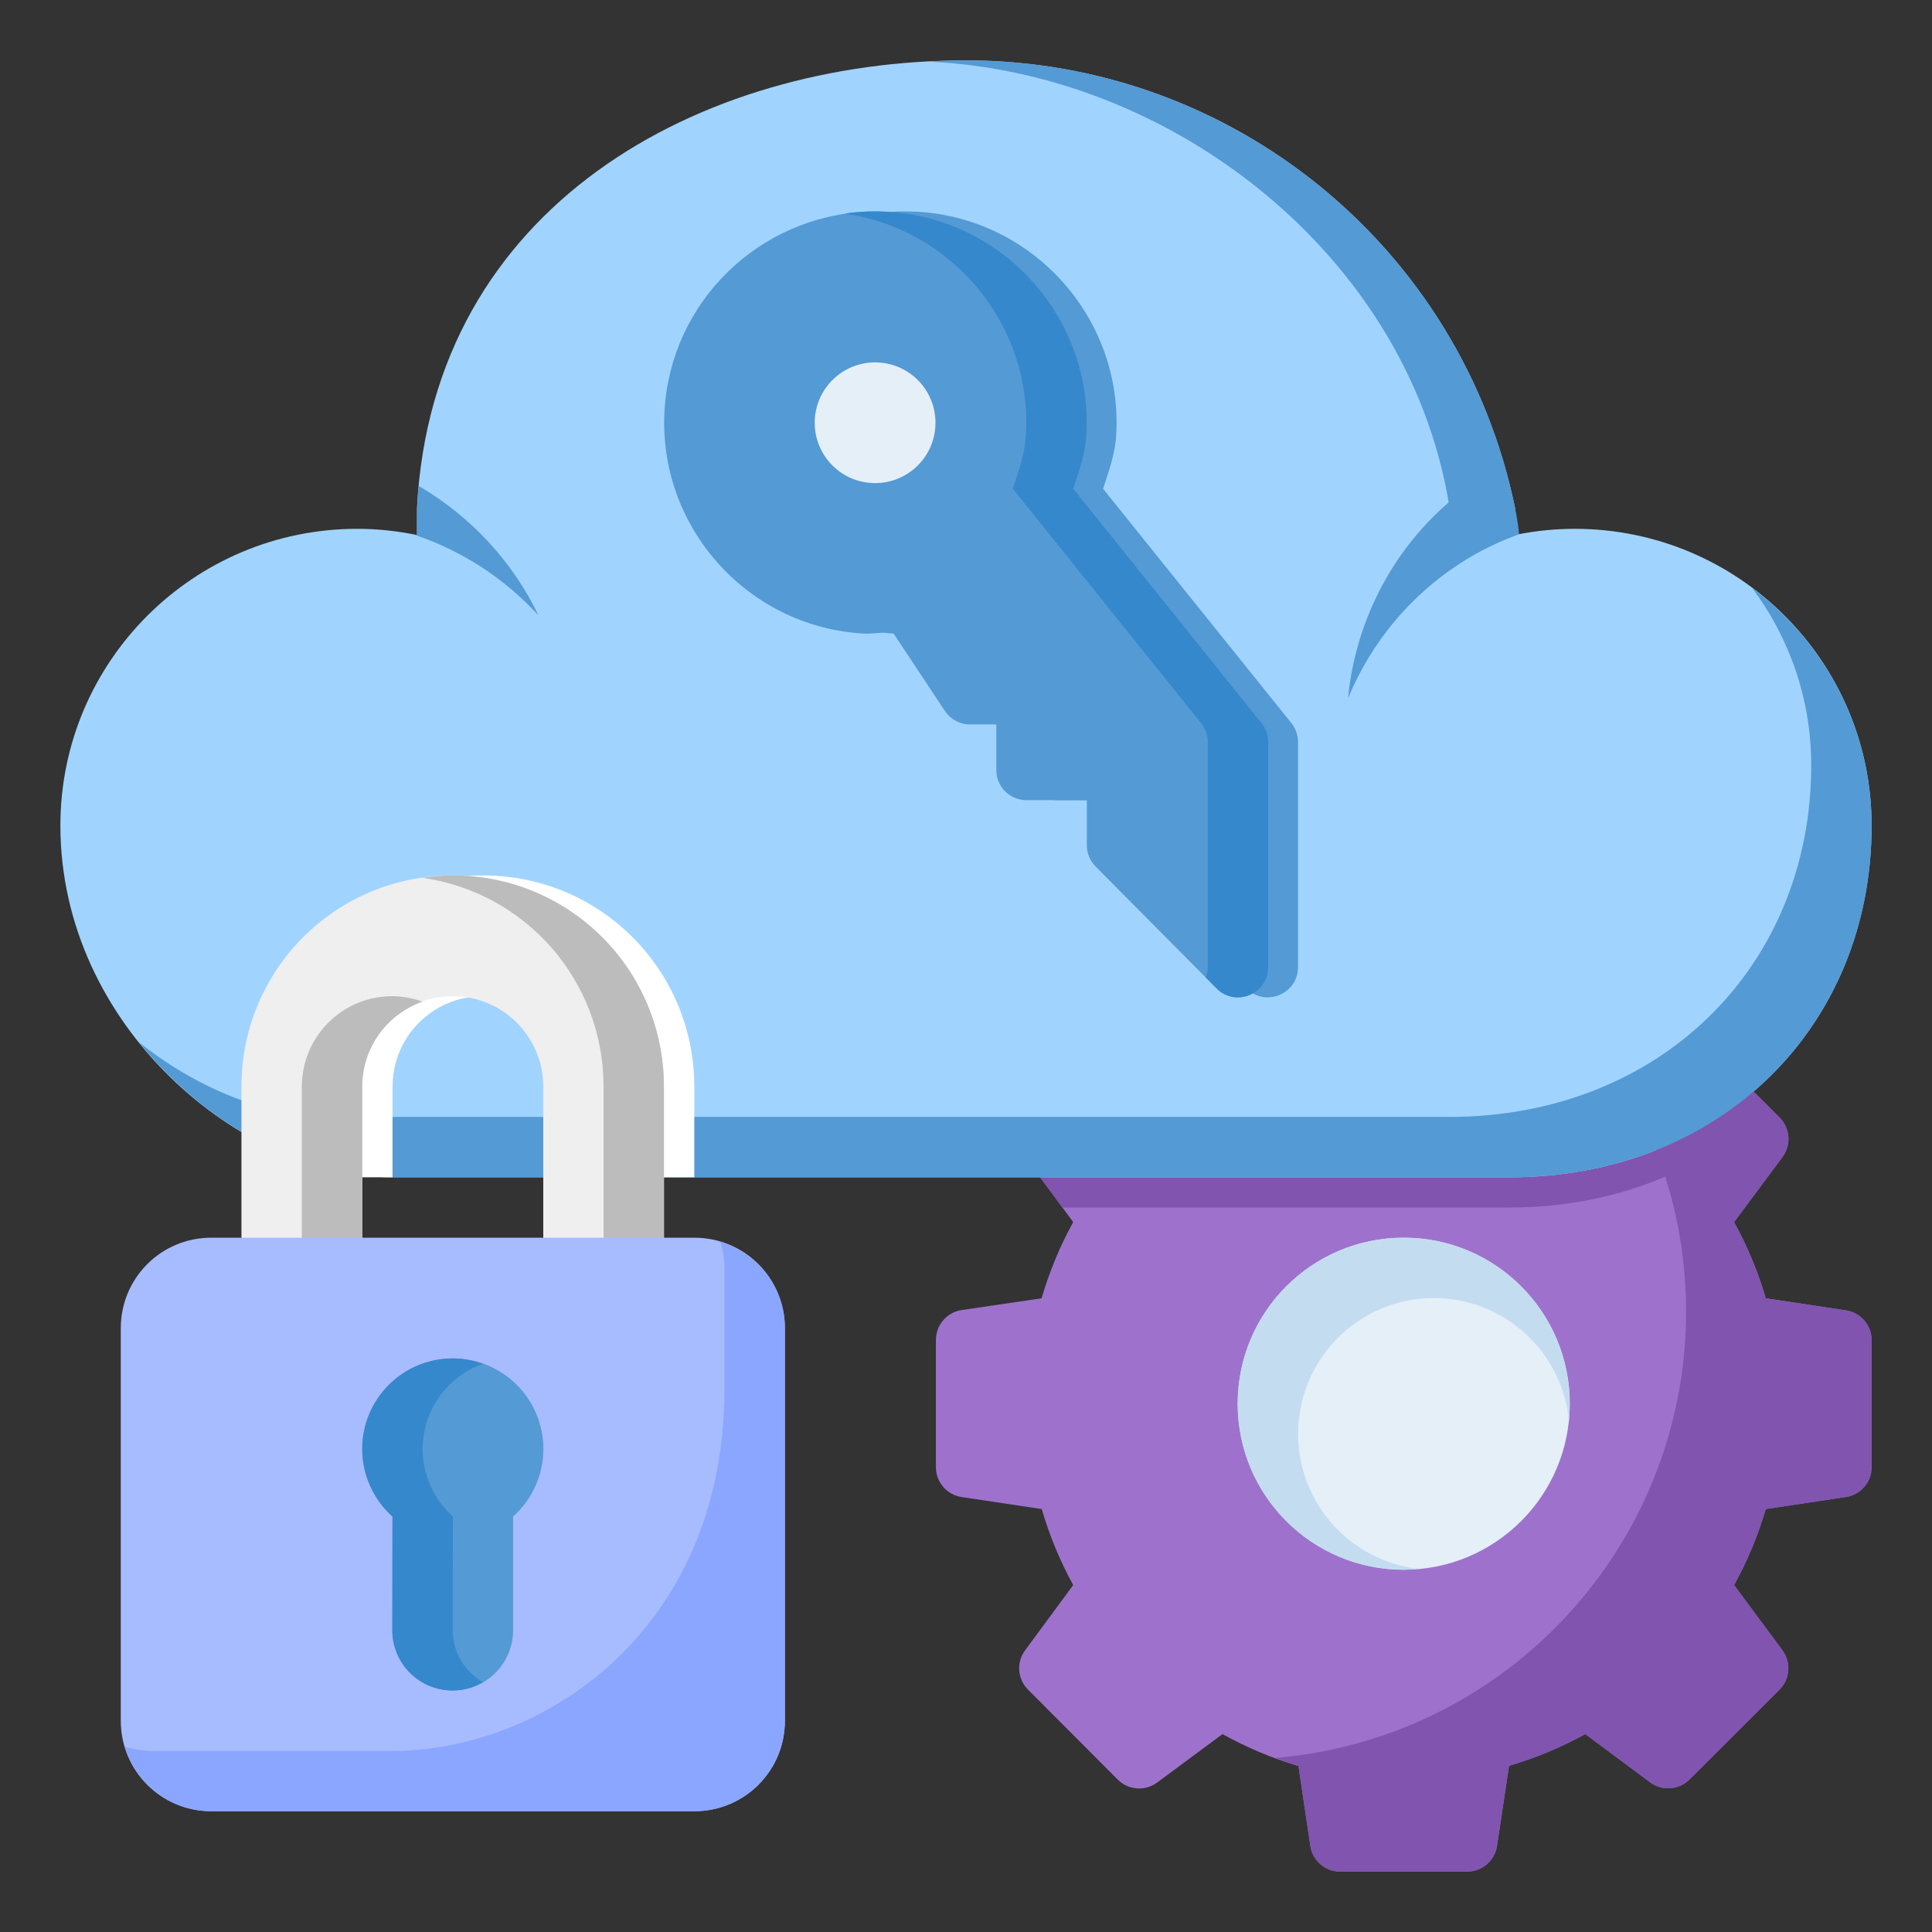 <?xml version="1.0" encoding="UTF-8"?>
<svg xmlns="http://www.w3.org/2000/svg" width="35" height="35" viewBox="0 0 35 35" fill="none">
  <rect x="0" y="0" width="35" height="35" fill="#333333" stroke="none"/>
  <path d="M31.064 19.074L30.392 19.743C29.748 20.052 29.04 20.234 28.297 20.234H19.524L19.078 19.789L18.622 20.245C18.43 20.437 18.407 20.742 18.57 20.96L19.442 22.139C19.2 22.578 19.01 23.039 18.869 23.52L17.42 23.733C17.153 23.774 16.955 24.004 16.955 24.274V26.579C16.955 26.85 17.152 27.08 17.42 27.12L18.872 27.338C19.012 27.818 19.202 28.277 19.442 28.715L18.57 29.898C18.41 30.115 18.432 30.416 18.622 30.608L20.249 32.239C20.441 32.432 20.746 32.454 20.964 32.291L22.146 31.415C22.584 31.657 23.043 31.852 23.523 31.993L23.738 33.438C23.777 33.707 24.007 33.906 24.278 33.906H26.583C26.853 33.904 27.081 33.706 27.12 33.438L27.338 31.989C27.819 31.849 28.28 31.655 28.719 31.415L29.897 32.291C30.115 32.451 30.417 32.427 30.608 32.236L32.239 30.608C32.429 30.416 32.451 30.115 32.291 29.898L31.415 28.715C31.656 28.278 31.848 27.817 31.989 27.338L33.438 27.12C33.707 27.081 33.906 26.851 33.906 26.579V24.278C33.906 24.007 33.707 23.777 33.438 23.738L31.989 23.52C31.849 23.039 31.655 22.578 31.415 22.139L32.291 20.96C32.454 20.742 32.431 20.437 32.239 20.245L31.064 19.074Z" fill="#9E72CC"></path>
  <path d="M31.064 19.074L30.392 19.743C29.748 20.052 29.041 20.234 28.298 20.234H19.524L19.079 19.789L18.623 20.245C18.43 20.437 18.408 20.742 18.57 20.96L19.247 21.875H27.345C29.255 21.875 30.892 21.194 32.053 20.059L31.064 19.074Z" fill="#8054AF"></path>
  <path d="M25.43 28.437C23.768 28.437 22.422 27.091 22.422 25.43C22.422 23.768 23.768 22.422 25.43 22.422C27.091 22.422 28.438 23.768 28.438 25.43C28.438 27.091 27.091 28.437 25.43 28.437Z" fill="#E4EFF8"></path>
  <path d="M22.422 25.43C22.422 27.091 23.768 28.438 25.43 28.438C25.523 28.436 25.617 28.431 25.711 28.421C24.462 28.286 23.517 27.232 23.516 25.977C23.516 24.617 24.617 23.515 25.977 23.515C27.239 23.517 28.296 24.474 28.422 25.73C28.433 25.63 28.437 25.53 28.437 25.43C28.437 23.768 27.091 22.422 25.43 22.422C23.768 22.422 22.422 23.768 22.422 25.43Z" fill="#C4DCF0"></path>
  <path d="M7.554 9.202V9.692C7.201 9.62 6.839 9.58 6.474 9.58C3.502 9.58 1.094 11.986 1.094 14.955C1.094 18.594 4.374 21.328 7.109 21.328H27.345C31.172 21.328 33.906 18.594 33.906 14.955C33.906 11.986 31.497 9.58 28.526 9.58C28.18 9.58 27.837 9.615 27.501 9.68L27.446 9.202C26.475 4.481 22.32 1.094 17.5 1.094C12.68 1.094 7.836 3.726 7.554 9.202Z" fill="#A0D4FF"></path>
  <path d="M16.823 1.117C21.464 1.324 25.943 4.981 26.335 9.83L27.446 9.202C26.475 4.481 22.319 1.094 17.5 1.094C17.274 1.094 17.048 1.102 16.823 1.117Z" fill="#549AD4"></path>
  <path d="M27.251 8.426C27.167 8.47 27.082 8.505 27 8.554C25.48 9.465 24.58 11.009 24.421 12.648C24.847 11.624 25.587 10.721 26.611 10.107C26.911 9.927 27.222 9.787 27.52 9.678C27.481 9.249 27.349 8.795 27.251 8.426Z" fill="#549AD4"></path>
  <path d="M7.553 9.692C7.536 9.689 7.518 9.688 7.501 9.685C8.385 9.981 9.153 10.491 9.754 11.148C9.293 10.18 8.53 9.356 7.588 8.805C7.556 9.039 7.553 9.378 7.553 9.692Z" fill="#549AD4"></path>
  <path d="M16.705 11.441L17.658 12.878C17.759 13.031 17.93 13.124 18.114 13.124H18.59V13.952C18.591 14.252 18.835 14.496 19.136 14.496H20.23V15.312C20.23 15.458 20.288 15.598 20.391 15.7C21.067 16.378 21.899 17.223 22.579 17.904C22.923 18.254 23.519 18.007 23.515 17.516V14.424V13.439C23.514 13.316 23.472 13.197 23.395 13.1L19.983 8.854C20.089 8.536 20.201 8.219 20.221 7.882C20.346 5.776 18.729 3.96 16.625 3.836C16.52 3.83 16.415 3.829 16.276 3.831C14.282 3.912 12.696 5.474 12.58 7.432C12.456 9.536 14.072 11.353 16.178 11.477C16.356 11.486 16.53 11.456 16.705 11.441Z" fill="#549AD4"></path>
  <path d="M12.039 7.432C11.915 9.536 13.531 11.353 15.635 11.477C15.637 11.477 15.638 11.477 15.64 11.477C15.815 11.486 15.989 11.456 16.164 11.441L17.117 12.878C17.218 13.031 17.389 13.124 17.573 13.124H18.049V13.952C18.05 14.252 18.294 14.496 18.595 14.496H19.689V15.312C19.689 15.458 19.747 15.598 19.85 15.7C20.526 16.378 21.358 17.223 22.038 17.904C22.382 18.254 22.978 18.007 22.974 17.516V14.424V13.439C22.973 13.316 22.931 13.197 22.854 13.1L19.442 8.854C19.548 8.536 19.66 8.219 19.68 7.882C19.805 5.776 18.188 3.96 16.084 3.836C15.979 3.83 15.874 3.829 15.735 3.831C13.741 3.912 12.155 5.474 12.039 7.432Z" fill="#549AD4"></path>
  <path d="M14.761 7.594C14.726 8.197 15.186 8.715 15.789 8.75C16.392 8.786 16.91 8.326 16.945 7.723C16.981 7.12 16.521 6.602 15.918 6.567C15.315 6.531 14.797 6.991 14.761 7.594Z" fill="#E4EFF8"></path>
  <path d="M31.064 19.074L30.392 19.743C30.149 19.859 29.895 19.951 29.636 20.028C30.233 21.181 30.545 22.461 30.546 23.759C30.543 27.976 27.312 31.49 23.11 31.846C23.247 31.896 23.382 31.952 23.523 31.993L23.737 33.438C23.777 33.707 24.007 33.906 24.278 33.906H26.583C26.853 33.904 27.081 33.706 27.12 33.438L27.338 31.989C27.818 31.849 28.28 31.655 28.719 31.415L29.897 32.291C30.115 32.451 30.417 32.427 30.608 32.236L32.239 30.608C32.429 30.416 32.451 30.115 32.291 29.898L31.415 28.715C31.656 28.278 31.847 27.817 31.988 27.338L33.438 27.12C33.707 27.081 33.906 26.851 33.906 26.579V24.278C33.905 24.007 33.706 23.777 33.438 23.738L31.988 23.52C31.849 23.039 31.655 22.578 31.415 22.139L32.291 20.96C32.453 20.742 32.431 20.437 32.239 20.245L31.064 19.074Z" fill="#8054AF"></path>
  <path d="M31.742 10.652C32.412 11.549 32.812 12.657 32.812 13.861C32.812 17.5 30.078 20.234 26.251 20.234H6.015C4.85 20.234 3.587 19.734 2.52 18.882C3.727 20.388 5.509 21.328 7.109 21.328H27.345C31.172 21.328 33.906 18.594 33.906 14.955C33.906 13.193 33.054 11.633 31.742 10.652Z" fill="#549AD4"></path>
  <path d="M8.751 15.859C6.631 15.859 4.924 17.567 4.924 19.688V21.025C5.472 21.22 6.028 21.328 6.563 21.328H7.111V19.688C7.111 18.779 7.842 18.047 8.751 18.047C9.66 18.047 10.392 18.779 10.392 19.688V21.328H12.578V19.688C12.578 17.567 10.871 15.859 8.751 15.859Z" fill="white"></path>
  <path d="M4.374 19.688V22.787L6.562 22.84V19.688C6.562 18.779 7.292 18.047 8.201 18.047C9.11 18.047 9.842 18.779 9.842 19.688V22.916L12.028 22.969V19.688C12.028 17.567 10.321 15.859 8.201 15.859C6.081 15.859 4.374 17.567 4.374 19.688Z" fill="#EFEFEF"></path>
  <path d="M8.201 15.859C8.015 15.859 7.833 15.877 7.654 15.902C9.513 16.167 10.934 17.753 10.934 19.688V22.942L12.028 22.969V19.688C12.028 17.567 10.321 15.859 8.201 15.859Z" fill="#BCBCBC"></path>
  <path d="M7.107 18.047C6.199 18.047 5.468 18.779 5.468 19.688V22.813L6.562 22.84V19.688C6.562 18.972 7.018 18.371 7.654 18.146C7.483 18.085 7.3 18.047 7.107 18.047Z" fill="#BCBCBC"></path>
  <path d="M3.828 22.422H12.578C13.487 22.422 14.219 23.154 14.219 24.062V31.172C14.219 32.081 13.487 32.812 12.578 32.812H3.828C2.919 32.812 2.188 32.081 2.188 31.172V24.062C2.188 23.154 2.919 22.422 3.828 22.422Z" fill="#A7BBFF"></path>
  <path d="M13.05 22.498C13.094 22.648 13.125 22.804 13.125 22.969V25.156C13.125 29.531 9.844 31.719 7.11 31.719H2.735C2.57 31.719 2.414 31.688 2.264 31.643C2.466 32.319 3.085 32.812 3.828 32.812H12.579C13.487 32.812 14.219 32.081 14.219 31.172V24.062C14.219 23.319 13.726 22.7 13.05 22.498Z" fill="#8BA6FF"></path>
  <path d="M7.107 29.531C7.107 30.137 7.595 30.625 8.201 30.625C8.807 30.625 9.295 30.137 9.295 29.531V27.473C9.644 27.162 9.843 26.717 9.844 26.25C9.844 25.344 9.109 24.609 8.203 24.609C7.297 24.609 6.562 25.344 6.562 26.25C6.563 26.717 6.763 27.162 7.11 27.473L7.107 29.531Z" fill="#549AD4"></path>
  <path d="M7.656 26.25C7.657 25.555 8.096 24.937 8.751 24.706C8.575 24.643 8.39 24.61 8.203 24.609C7.297 24.609 6.562 25.344 6.562 26.25C6.563 26.717 6.763 27.162 7.11 27.473L7.107 29.531C7.107 30.137 7.595 30.625 8.201 30.625C8.402 30.625 8.587 30.568 8.748 30.474C8.422 30.285 8.201 29.937 8.201 29.531L8.204 27.473C7.856 27.162 7.657 26.717 7.656 26.25Z" fill="#3588CB"></path>
  <path d="M16.084 3.836C15.979 3.83 15.874 3.829 15.734 3.831C15.566 3.837 15.433 3.851 15.302 3.87C17.251 4.145 18.704 5.882 18.586 7.882C18.566 8.219 18.454 8.536 18.348 8.854L21.76 13.101C21.837 13.197 21.879 13.316 21.88 13.439V14.424V17.516C21.88 17.582 21.869 17.648 21.845 17.71C21.907 17.773 21.978 17.844 22.037 17.904C22.382 18.254 22.978 18.007 22.974 17.516V14.424V13.439C22.973 13.316 22.931 13.197 22.853 13.1L19.442 8.854C19.548 8.536 19.66 8.219 19.68 7.882C19.804 5.776 18.188 3.96 16.084 3.836Z" fill="#3588CB"></path>
</svg>

